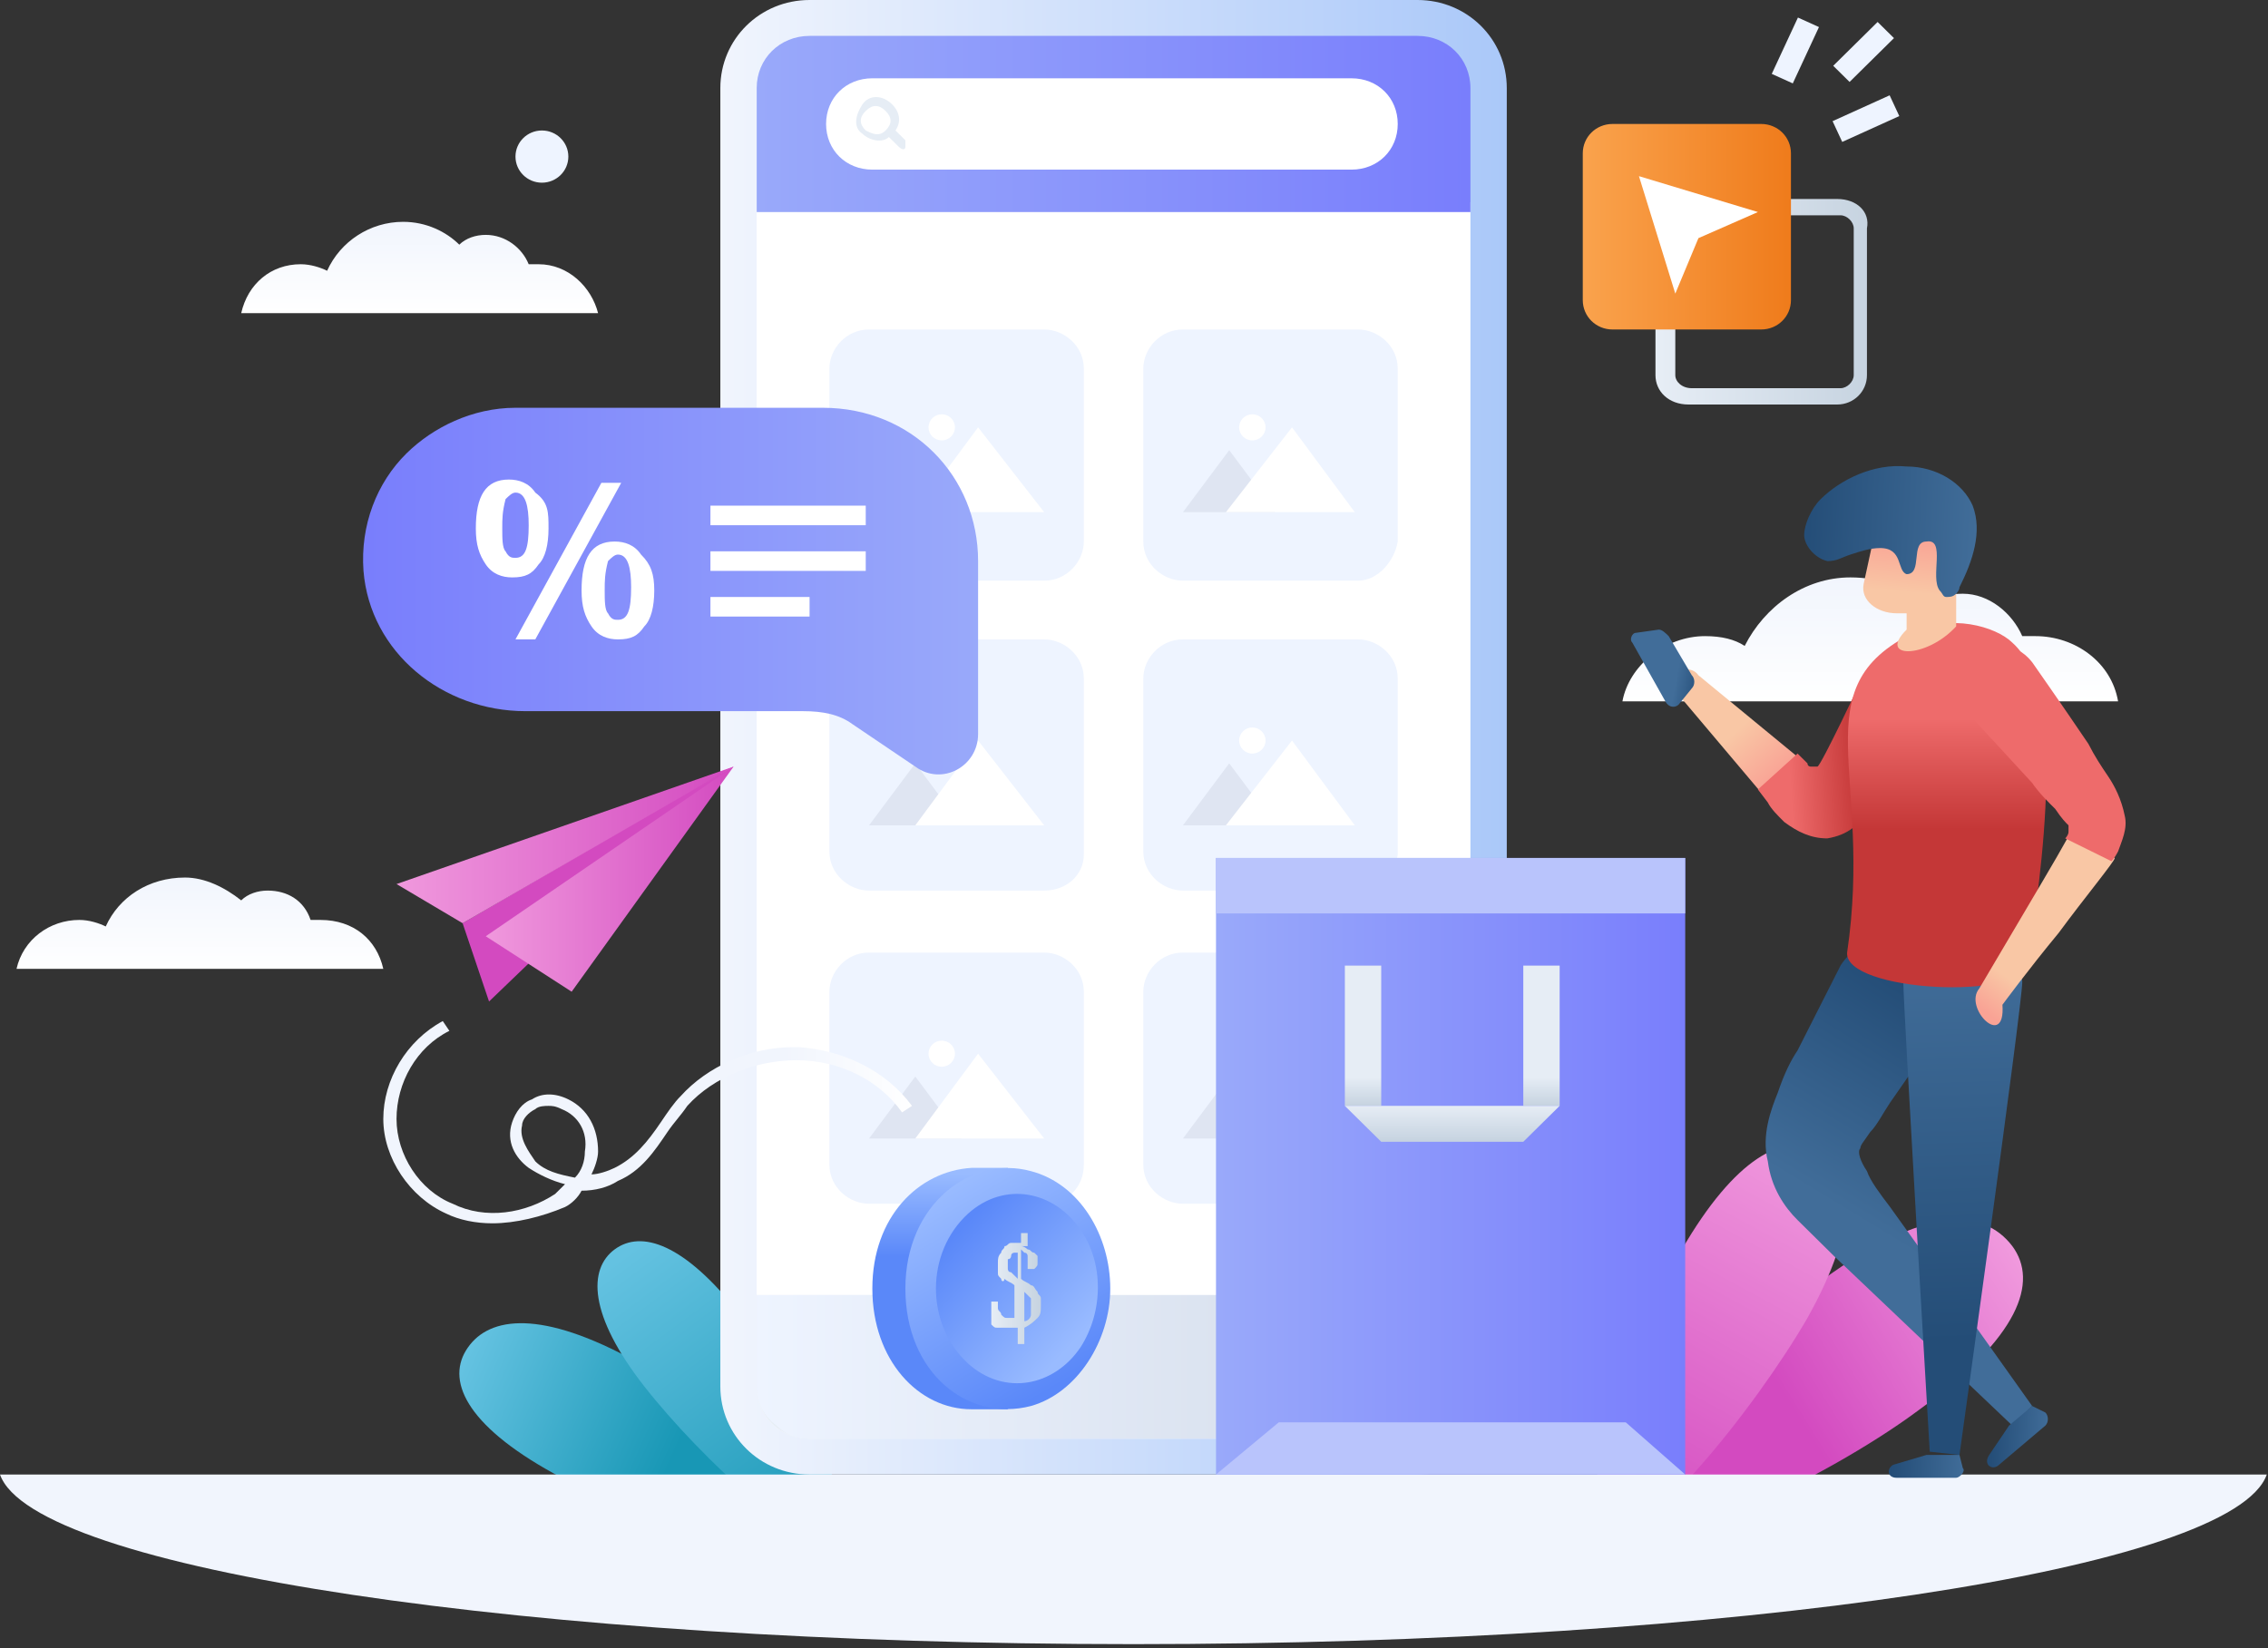 <svg width="465" height="338" viewBox="0 0 465 338" fill="none" xmlns="http://www.w3.org/2000/svg">
<rect x="0" y="0" width="465" height="338" fill="#333333" stroke="none"/>
<path d="M373.969 262.244C353.644 276.962 324.513 307.067 329.933 314.426C335.353 321.785 373.969 303.722 393.616 289.004C413.94 274.286 418.005 262.913 412.585 255.555C406.488 247.527 394.293 247.527 373.969 262.244Z" fill="url(#paint0_linear_870_432)"/>
<path d="M370.58 270.272C359.74 289.004 336.029 318.439 329.254 314.426C321.802 310.412 333.996 275.624 344.836 256.223C355.675 237.492 365.838 232.14 372.612 236.154C380.065 240.168 381.42 250.871 370.58 270.272Z" fill="url(#paint1_linear_870_432)"/>
<path d="M128.722 278.3C147.691 288.335 175.468 309.742 172.08 317.101C168.693 323.791 134.142 313.087 115.172 303.052C96.203 293.018 91.46 283.652 95.525 276.962C99.59 270.272 109.752 268.265 128.722 278.3Z" fill="url(#paint2_linear_870_432)"/>
<path d="M132.109 284.322C143.627 299.039 166.661 320.447 172.081 316.433C177.501 312.419 163.273 284.322 151.756 269.604C140.239 254.886 131.432 252.21 126.012 256.224C120.592 260.238 120.592 269.604 132.109 284.322Z" fill="url(#paint3_linear_870_432)"/>
<path d="M0 302.384C6.775 321.785 108.396 337.171 232.375 337.171C356.353 337.171 457.975 321.785 464.75 302.384H0Z" fill="#F1F5FD"/>
<path d="M111.106 37.464C114.1 37.464 116.526 35.068 116.526 32.112C116.526 29.156 114.1 26.76 111.106 26.76C108.113 26.76 105.687 29.156 105.687 32.112C105.687 35.068 108.113 37.464 111.106 37.464Z" fill="url(#paint4_linear_870_432)"/>
<path d="M290.637 302.384H165.981C155.819 302.384 147.689 294.356 147.689 284.321V18.063C147.689 8.028 155.819 0 165.981 0H290.637C300.799 0 308.929 8.028 308.929 18.063V284.321C308.929 294.356 300.799 302.384 290.637 302.384Z" fill="url(#paint5_linear_870_432)"/>
<path d="M155.143 41.477V284.321C155.143 290.342 159.885 295.025 165.982 295.025H290.638C296.735 295.025 301.478 290.342 301.478 284.321V41.477H155.143Z" fill="white"/>
<path d="M155.143 265.589V284.321C155.143 290.342 159.885 295.024 165.982 295.024H290.638C296.735 295.024 301.478 290.342 301.478 284.321V265.589H155.143Z" fill="#E6EDF5"/>
<path d="M301.478 265.589V284.321C301.478 290.342 296.735 295.024 290.638 295.024H165.982C163.272 295.024 161.24 294.355 159.207 292.349C156.498 290.342 155.143 287.666 155.143 284.321V265.589H301.478Z" fill="url(#paint6_linear_870_432)"/>
<path d="M301.478 43.484V18.063C301.478 12.042 296.735 7.359 290.638 7.359H165.982C159.885 7.359 155.143 12.042 155.143 18.063V43.484H301.478Z" fill="url(#paint7_linear_870_432)"/>
<path d="M277.089 34.787H178.855C173.435 34.787 169.37 30.773 169.37 25.422C169.37 20.07 173.435 16.056 178.855 16.056H277.089C282.509 16.056 286.574 20.07 286.574 25.422C286.574 30.773 282.509 34.787 277.089 34.787Z" fill="white"/>
<path d="M185.63 28.767L183.598 26.759C184.953 24.753 184.275 22.746 182.92 21.408C180.888 19.401 178.178 19.401 176.823 21.408C175.468 23.415 174.79 26.09 176.823 27.428C178.178 28.767 180.888 29.436 182.243 28.098L184.275 30.105C184.953 30.773 185.63 30.773 185.63 30.105C185.63 30.105 185.63 29.436 185.63 28.767ZM177.5 26.759C176.145 25.422 176.145 24.084 177.5 22.746C178.855 21.408 180.21 21.408 181.565 22.746C182.92 24.084 182.92 25.422 181.565 26.759C180.21 28.098 178.855 27.428 177.5 26.759Z" fill="#E6EDF5"/>
<path d="M214.083 119.08H178.177C174.112 119.08 170.047 115.735 170.047 111.052V75.596C170.047 71.582 173.434 67.568 178.177 67.568H214.083C218.148 67.568 222.213 70.913 222.213 75.596V111.052C222.213 115.066 218.825 119.08 214.083 119.08Z" fill="#EEF4FF"/>
<path d="M197.145 105.032L187.66 92.321L178.176 105.032H197.145Z" fill="#DFE5F2"/>
<path d="M214.084 105.032L200.534 87.638L187.662 105.032H214.084Z" fill="white"/>
<path d="M193.08 90.313C194.577 90.313 195.79 89.115 195.79 87.637C195.79 86.159 194.577 84.961 193.08 84.961C191.583 84.961 190.37 86.159 190.37 87.637C190.37 89.115 191.583 90.313 193.08 90.313Z" fill="white"/>
<path d="M278.443 119.08H242.537C238.472 119.08 234.407 115.735 234.407 111.052V75.596C234.407 71.582 237.795 67.568 242.537 67.568H278.443C282.508 67.568 286.573 70.913 286.573 75.596V111.052C285.896 115.066 282.508 119.08 278.443 119.08Z" fill="#EEF4FF"/>
<path d="M261.506 105.031L252.022 92.32L242.537 105.031H261.506Z" fill="#DFE5F2"/>
<path d="M277.767 105.032L264.895 87.638L251.346 105.032H277.767Z" fill="white"/>
<path d="M256.763 90.314C258.259 90.314 259.473 89.116 259.473 87.638C259.473 86.16 258.259 84.962 256.763 84.962C255.266 84.962 254.053 86.16 254.053 87.638C254.053 89.116 255.266 90.314 256.763 90.314Z" fill="white"/>
<path d="M214.082 182.634H178.176C174.111 182.634 170.046 179.289 170.046 174.606V139.15C170.046 135.136 173.433 131.122 178.176 131.122H214.082C218.147 131.122 222.212 134.467 222.212 139.15V175.275C222.212 179.289 218.824 182.634 214.082 182.634Z" fill="#EEF4FF"/>
<path d="M197.145 169.254L187.66 156.543L178.176 169.254H197.145Z" fill="#DFE5F2"/>
<path d="M214.082 169.255L200.532 151.861L187.66 169.255H214.082Z" fill="white"/>
<path d="M193.08 154.536C194.577 154.536 195.79 153.338 195.79 151.861C195.79 150.383 194.577 149.185 193.08 149.185C191.583 149.185 190.37 150.383 190.37 151.861C190.37 153.338 191.583 154.536 193.08 154.536Z" fill="white"/>
<path d="M278.442 182.634H242.536C238.471 182.634 234.406 179.289 234.406 174.606V139.15C234.406 135.136 237.794 131.122 242.536 131.122H278.442C282.507 131.122 286.572 134.467 286.572 139.15V175.275C285.895 179.289 282.507 182.634 278.442 182.634Z" fill="#EEF4FF"/>
<path d="M261.506 169.254L252.022 156.543L242.537 169.254H261.506Z" fill="#DFE5F2"/>
<path d="M277.766 169.254L264.894 151.86L251.345 169.254H277.766Z" fill="white"/>
<path d="M256.763 154.536C258.259 154.536 259.473 153.338 259.473 151.861C259.473 150.383 258.259 149.185 256.763 149.185C255.266 149.185 254.053 150.383 254.053 151.861C254.053 153.338 255.266 154.536 256.763 154.536Z" fill="white"/>
<path d="M214.082 246.858H178.176C174.111 246.858 170.046 243.513 170.046 238.83V203.374C170.046 199.36 173.433 195.346 178.176 195.346H214.082C218.147 195.346 222.212 198.691 222.212 203.374V238.83C222.212 243.513 218.824 246.858 214.082 246.858Z" fill="#EEF4FF"/>
<path d="M197.145 233.478L187.66 220.767L178.176 233.478H197.145Z" fill="#DFE5F2"/>
<path d="M214.082 233.478L200.532 216.084L187.66 233.478H214.082Z" fill="white"/>
<path d="M193.08 218.76C194.577 218.76 195.79 217.562 195.79 216.084C195.79 214.606 194.577 213.408 193.08 213.408C191.583 213.408 190.37 214.606 190.37 216.084C190.37 217.562 191.583 218.76 193.08 218.76Z" fill="white"/>
<path d="M278.442 246.858H242.536C238.471 246.858 234.406 243.513 234.406 238.83V203.374C234.406 199.36 237.794 195.346 242.536 195.346H278.442C282.507 195.346 286.572 198.691 286.572 203.374V238.83C285.895 243.513 282.507 246.858 278.442 246.858Z" fill="#EEF4FF"/>
<path d="M261.506 233.478L252.022 220.767L242.537 233.478H261.506Z" fill="#DFE5F2"/>
<path d="M277.766 233.478L264.894 216.084L251.345 233.478H277.766Z" fill="white"/>
<path d="M256.763 218.76C258.259 218.76 259.473 217.562 259.473 216.084C259.473 214.606 258.259 213.408 256.763 213.408C255.266 213.408 254.053 214.606 254.053 216.084C254.053 217.562 255.266 218.76 256.763 218.76Z" fill="white"/>
<path d="M376.676 40.809H346.19C342.802 40.809 339.415 43.485 339.415 46.83V76.934C339.415 80.279 342.125 82.955 346.19 82.955H376.676C380.064 82.955 382.774 80.279 382.774 76.934V46.83C383.451 43.485 380.741 40.809 376.676 40.809ZM380.064 76.934C380.064 78.272 378.709 79.61 377.354 79.61H346.867C344.835 79.61 343.48 78.272 343.48 76.934V46.83C343.48 45.492 344.835 44.154 346.867 44.154H377.354C378.709 44.154 380.064 45.492 380.064 46.83V76.934Z" fill="url(#paint8_linear_870_432)"/>
<path d="M361.095 67.568H330.608C327.221 67.568 324.511 64.892 324.511 61.547V31.443C324.511 28.098 327.221 25.422 330.608 25.422H361.095C364.482 25.422 367.192 28.098 367.192 31.443V61.547C367.192 64.892 364.482 67.568 361.095 67.568Z" fill="url(#paint9_linear_870_432)"/>
<path d="M336.028 36.126L343.481 60.21L348.223 48.837L360.418 43.485L336.028 36.126Z" fill="white"/>
<path d="M375.727 24.847L377.704 29.103L389.404 23.803L387.426 19.546L375.727 24.847Z" fill="#EEF4FF"/>
<path d="M372.935 5.55L368.625 3.598L363.257 15.151L367.568 17.103L372.935 5.55Z" fill="#EEF4FF"/>
<path d="M375.858 13.493L379.211 16.804L388.313 7.816L384.96 4.505L375.858 13.493Z" fill="#EEF4FF"/>
<path d="M200.535 115.067V150.523C200.535 157.213 193.083 161.227 187.663 157.213L174.791 148.516C172.081 146.509 168.693 145.84 164.629 145.84H107.72C90.783 145.84 75.879 133.798 74.524 117.074C73.847 107.708 77.234 99.011 83.331 92.99C88.751 87.638 96.881 83.624 105.688 83.624H168.693C186.985 83.624 200.535 97.673 200.535 115.067Z" fill="url(#paint10_linear_870_432)"/>
<path d="M112.462 108.377C112.462 111.722 111.785 114.398 110.43 115.736C109.075 117.743 107.72 118.412 105.01 118.412C102.977 118.412 100.945 117.743 99.59 115.736C98.235 113.729 97.558 111.722 97.558 108.377C97.558 101.687 99.59 98.342 104.332 98.342C106.365 98.342 108.397 99.011 109.752 101.018C112.462 103.025 112.462 105.032 112.462 108.377ZM102.977 108.377C102.977 110.384 102.977 112.391 103.655 113.06C104.332 114.398 105.01 114.398 105.687 114.398C107.72 114.398 108.397 112.391 108.397 107.708C108.397 103.694 107.72 101.018 105.687 101.018C105.01 101.018 104.332 101.687 103.655 102.356C102.977 105.032 102.977 106.37 102.977 108.377ZM127.367 99.011L109.752 131.122H105.687L123.302 99.011H127.367ZM134.141 121.087C134.141 124.432 133.464 127.108 132.109 128.446C130.754 130.453 129.399 131.122 126.689 131.122C124.657 131.122 122.624 130.453 121.269 128.446C119.914 126.439 119.237 124.432 119.237 121.087C119.237 114.398 121.269 111.053 126.012 111.053C128.044 111.053 130.077 111.722 131.432 113.729C133.464 115.736 134.141 117.743 134.141 121.087ZM123.979 121.087C123.979 123.094 123.979 125.101 124.657 125.77C125.334 127.108 126.012 127.108 126.689 127.108C128.722 127.108 129.399 125.101 129.399 120.418C129.399 116.405 128.722 113.729 126.689 113.729C126.012 113.729 125.334 114.398 124.657 115.067C123.979 117.743 123.979 119.081 123.979 121.087Z" fill="white"/>
<path d="M177.5 103.694H145.658V107.708H177.5V103.694Z" fill="white"/>
<path d="M177.5 113.06H145.658V117.074H177.5V113.06Z" fill="white"/>
<path d="M165.983 122.425H145.658V126.439H165.983V122.425Z" fill="white"/>
<path d="M345.512 175.945H249.311V302.384H345.512V175.945Z" fill="url(#paint11_linear_870_432)"/>
<path d="M345.512 175.945H249.311V187.318H345.512V175.945Z" fill="#B9C4FC"/>
<path d="M262.183 291.68L249.311 302.384H345.512L333.318 291.68H262.183Z" fill="#B9C4FC"/>
<path d="M319.769 198.021H312.316V226.788H319.769V198.021Z" fill="url(#paint12_linear_870_432)"/>
<path d="M283.185 198.021H275.732V226.788H283.185V198.021Z" fill="url(#paint13_linear_870_432)"/>
<path d="M319.768 226.788L312.316 234.147H283.185L275.732 226.788H319.768Z" fill="url(#paint14_linear_870_432)"/>
<path d="M100.944 250.871C97.556 250.871 94.169 250.203 91.459 248.865C84.007 245.52 78.587 237.492 78.587 229.464C78.587 221.436 83.329 213.408 90.781 209.394L92.136 211.401C85.362 214.746 81.297 222.105 81.297 229.464C81.297 236.823 86.039 244.182 92.814 246.858C99.589 250.203 107.718 248.865 113.816 244.851C114.493 244.182 115.171 243.513 115.848 242.844C113.138 242.175 110.428 240.837 108.396 239.499C105.686 237.492 103.654 234.147 105.009 230.133C105.686 228.126 107.041 226.119 109.073 225.45C111.106 224.112 113.816 224.112 116.526 225.45C120.591 227.457 122.623 231.471 122.623 236.154C122.623 237.492 121.946 239.499 121.268 240.837C122.623 240.837 124.655 240.168 126.01 239.499C130.075 237.492 132.785 234.147 135.495 230.133C136.85 228.126 138.205 226.119 139.56 224.781C144.98 218.76 153.787 214.746 162.594 214.746C163.272 214.746 163.272 214.746 163.949 214.746C172.756 215.415 181.564 219.429 186.983 226.788L184.951 228.126C180.209 221.436 172.079 217.422 163.272 217.422C155.142 217.422 146.335 220.767 140.915 226.788C139.56 228.795 138.205 230.133 136.85 232.14C134.14 236.154 131.43 240.168 126.688 242.175C124.655 243.513 121.946 244.182 119.236 244.182C118.558 245.52 117.203 246.858 115.848 247.527C111.106 249.534 105.686 250.871 100.944 250.871ZM112.461 226.788C111.783 226.788 110.428 226.788 109.751 227.457C108.396 228.126 107.041 229.464 107.041 230.802C106.364 233.478 108.396 236.154 109.751 238.161C111.783 240.168 114.493 240.837 117.881 241.506C119.236 240.168 119.913 238.161 119.913 236.154C120.591 232.14 118.558 228.795 115.171 227.457C113.816 226.788 113.138 226.788 112.461 226.788Z" fill="url(#paint15_linear_870_432)"/>
<path d="M150.4 157.212C149.722 157.212 94.847 189.324 94.847 189.324L100.266 205.38L150.4 157.212Z" fill="#D34AC0"/>
<path d="M150.401 157.212L99.59 192L117.204 203.373L150.401 157.212Z" fill="url(#paint16_linear_870_432)"/>
<path d="M150.401 157.212L81.298 181.296L94.847 189.324L150.401 157.212Z" fill="url(#paint17_linear_870_432)"/>
<path d="M221.535 264.251C221.535 274.286 216.115 284.321 206.63 287.666V289.004H201.21C200.533 289.004 199.855 289.004 199.178 289.004C188.338 289.004 178.854 278.969 178.854 264.251C178.854 249.533 188.338 240.168 199.178 239.499H201.21H206.63V240.837C216.115 244.181 221.535 254.216 221.535 264.251Z" fill="url(#paint18_linear_870_432)"/>
<path d="M227.632 264.251C227.632 274.955 220.857 285.659 211.372 288.335C198.5 291.68 185.628 281.645 185.628 264.251C185.628 246.858 199.178 236.823 211.372 240.168C221.534 242.844 227.632 253.548 227.632 264.251Z" fill="url(#paint19_linear_870_432)"/>
<path d="M198.5 279.638C189.693 271.61 189.693 256.892 198.5 248.865C205.952 242.175 216.114 244.182 221.534 252.21C226.277 258.899 226.277 268.934 221.534 276.293C216.114 284.321 205.952 286.328 198.5 279.638Z" fill="url(#paint20_linear_870_432)"/>
<path d="M209.34 255.554C210.018 255.554 210.695 256.223 210.695 256.223C211.373 256.223 211.373 256.892 212.05 256.892L212.728 257.561C212.728 257.561 212.728 258.23 212.728 258.899C212.728 259.568 212.728 259.568 212.05 260.237C212.05 260.237 211.373 260.237 210.695 260.237C210.695 259.568 210.695 259.568 210.695 258.899C210.695 258.23 210.695 258.23 210.695 257.561C210.695 257.561 210.695 256.892 210.018 256.892L209.34 256.223V262.244C210.018 262.913 210.695 262.913 211.373 263.582C212.05 263.582 212.05 264.251 212.728 264.92C212.728 265.589 213.405 265.589 213.405 266.258C213.405 266.927 213.405 266.927 213.405 267.596C213.405 268.934 213.405 269.603 212.728 270.272C212.05 270.941 211.373 271.61 210.018 272.279V275.624H208.663V272.279C207.986 272.279 207.985 272.279 207.308 272.279C206.631 272.279 206.631 272.279 205.953 272.279C205.276 272.279 205.276 272.279 204.598 272.279C203.921 272.279 203.921 272.279 203.243 271.61V266.927H204.598C204.598 267.596 204.598 268.265 204.598 268.265C204.598 268.934 205.276 268.934 205.276 269.603C205.953 270.272 205.953 270.272 206.631 270.272C207.308 270.272 207.308 270.272 207.986 270.272V263.582C207.308 262.913 206.631 262.913 205.953 262.244C205.953 262.913 205.276 262.913 205.276 262.244C204.598 261.575 204.598 261.575 204.598 260.906C204.598 260.237 204.598 259.568 204.598 258.899C204.598 258.23 204.598 257.561 205.276 256.892C205.276 256.223 205.953 256.223 205.953 255.554C206.631 255.554 206.631 254.885 207.308 254.885C207.985 254.885 208.663 254.885 209.34 254.885V252.878H210.695V255.554H209.34ZM206.631 258.899C206.631 259.568 206.631 259.568 206.631 260.237C206.631 260.237 206.631 260.906 207.308 260.906L207.986 261.575L208.663 262.244V256.892H207.986C207.986 256.892 207.308 256.892 207.308 257.561C207.308 257.561 207.308 258.23 206.631 258.23C206.631 258.23 206.631 258.899 206.631 258.899ZM211.373 267.596V266.927V266.258L210.695 265.589L210.018 264.92V270.941C210.695 270.941 211.373 270.272 211.373 269.603C211.373 268.934 211.373 268.265 211.373 267.596Z" fill="url(#paint21_linear_870_432)"/>
<path d="M434.262 143.833C432.907 135.805 425.455 130.453 417.325 130.453C416.648 130.453 415.293 130.453 414.615 130.453C412.583 125.77 407.841 121.756 402.421 121.756C399.711 121.756 397.001 122.425 394.969 124.432C390.904 120.418 385.484 118.411 379.387 118.411C369.902 118.411 361.772 124.432 357.707 132.46C355.675 131.122 352.965 130.453 349.578 130.453C341.448 130.453 333.996 136.474 332.641 143.833H434.262Z" fill="url(#paint22_linear_870_432)"/>
<path d="M78.587 198.691C77.232 192.67 72.49 188.656 65.715 188.656C65.037 188.656 64.36 188.656 63.682 188.656C62.327 184.642 58.94 182.635 54.875 182.635C52.843 182.635 50.81 183.304 49.455 184.642C46.068 181.966 42.003 179.959 37.938 179.959C30.486 179.959 24.389 183.973 21.679 189.994C20.324 189.325 18.291 188.656 16.259 188.656C10.162 188.656 4.742 192.67 3.387 198.691H78.587Z" fill="url(#paint23_linear_870_432)"/>
<path d="M122.623 64.223C121.268 58.871 116.525 54.188 110.428 54.188C109.751 54.188 109.073 54.188 108.396 54.188C107.041 50.843 103.653 48.167 99.588 48.167C97.556 48.167 95.524 48.836 94.169 50.174C91.459 47.498 87.394 45.491 82.651 45.491C75.877 45.491 69.779 49.505 67.07 55.526C65.715 54.857 63.682 54.188 61.65 54.188C55.552 54.188 50.81 58.202 49.455 64.223H122.623V64.223Z" fill="url(#paint24_linear_870_432)"/>
<path d="M416.649 288.335C416.649 288.335 402.422 268.266 387.517 247.527C385.485 244.851 383.453 242.175 382.775 240.168C381.42 238.161 380.743 236.154 381.42 235.485C381.42 234.816 382.098 234.147 383.453 232.14C384.808 230.802 386.162 228.126 387.517 226.119C393.615 217.422 397.68 211.401 398.357 210.063C401.744 204.712 401.067 194.677 395.647 191.332C390.227 187.987 380.743 192.67 377.355 198.022C376.678 199.36 373.29 206.05 368.548 215.415C367.193 217.422 365.838 220.098 364.483 224.112C363.128 227.457 361.096 232.809 362.451 238.161C363.128 243.513 365.838 247.527 368.548 250.203C371.258 252.879 373.29 254.886 376 257.562C394.292 274.956 412.584 292.349 412.584 292.349L416.649 288.335Z" fill="url(#paint25_linear_870_432)"/>
<path d="M416.65 288.335L419.359 289.673C420.037 290.342 420.037 291.68 419.359 292.349L409.875 300.377C408.52 301.715 406.487 300.377 407.842 298.37L411.907 292.349L416.65 288.335Z" fill="url(#paint26_linear_870_432)"/>
<path d="M361.097 162.565L344.16 142.495C334.675 141.157 345.515 134.468 348.225 138.482L368.549 155.206L361.097 162.565Z" fill="url(#paint27_linear_870_432)"/>
<path d="M382.097 138.481C382.097 138.481 373.29 157.213 372.613 157.213C371.935 157.213 371.258 157.213 371.258 157.213C371.258 157.213 370.58 157.213 370.58 156.544L368.548 154.537L360.418 161.896L362.45 164.572C363.128 165.91 364.483 167.248 365.838 168.586C368.548 170.593 371.258 171.931 374.645 171.931C378.71 171.262 381.42 169.255 383.452 165.241L386.162 161.227L388.195 158.551L396.324 146.509C402.422 135.805 388.195 128.447 382.097 138.481Z" fill="url(#paint28_linear_870_432)"/>
<path d="M401.745 298.371C401.745 298.371 414.617 206.05 414.617 201.367C414.617 196.015 409.874 187.987 403.1 187.987C396.325 187.987 390.228 196.015 390.228 201.367C390.228 206.05 395.647 297.702 395.647 297.702L401.745 298.371Z" fill="url(#paint29_linear_870_432)"/>
<path d="M401.745 298.371L402.422 301.047C403.1 301.716 401.745 303.054 401.067 303.054H388.873C386.84 303.054 386.84 301.047 388.195 300.378L394.97 298.371H401.745Z" fill="url(#paint30_linear_870_432)"/>
<path d="M378.71 195.346C378.033 203.374 415.294 205.381 415.972 197.353C416.649 188.656 425.456 143.164 412.584 131.792C409.197 128.447 399.712 125.771 392.26 129.785C369.226 141.157 384.13 158.551 378.71 195.346Z" fill="url(#paint31_linear_870_432)"/>
<path d="M433.586 175.945C433.586 176.614 427.489 183.973 422.069 191.332C415.972 198.691 410.552 206.05 410.552 206.05C411.229 215.416 402.422 206.719 405.81 202.705C405.81 202.705 410.552 194.677 415.294 186.649C420.037 178.621 424.779 170.593 424.102 171.262L433.586 175.945Z" fill="url(#paint32_linear_870_432)"/>
<path d="M403.1 145.841C403.1 145.841 409.875 153.2 416.65 160.559C418.005 162.566 420.037 164.573 421.392 165.911C422.747 167.918 423.424 168.587 424.102 169.256C424.102 169.925 424.102 170.594 424.102 170.594C424.102 171.263 423.424 171.932 423.424 171.932L432.909 176.615C432.909 176.615 433.587 175.946 434.264 174.608C434.942 172.601 436.297 169.925 435.619 167.249C434.942 163.904 433.587 161.228 432.232 159.221C430.877 157.214 429.522 155.207 428.167 152.531C422.747 144.503 416.65 135.807 416.65 135.807C409.875 127.11 395.648 136.476 403.1 145.841Z" fill="#EE6B6B"/>
<path d="M384.13 110.384L401.067 109.046V128.447C394.97 135.137 384.807 135.137 390.905 129.116V125.771H388.872C384.807 125.771 381.42 123.095 382.097 119.75L384.13 110.384Z" fill="url(#paint33_linear_870_432)"/>
<path d="M404.454 103.694C406.486 109.046 404.454 115.067 401.744 120.419C401.744 121.088 401.066 121.757 401.066 121.757C400.389 122.426 399.711 122.426 399.034 122.426C398.356 122.426 398.356 121.757 397.679 121.088C395.647 118.412 399.034 110.384 394.969 111.053C391.582 111.053 394.292 117.743 390.904 117.743C388.872 117.074 390.227 112.391 385.484 112.391C383.452 112.391 381.419 113.06 379.387 113.729C377.355 114.398 376.677 115.067 374.645 115.067C371.935 114.398 369.902 111.722 369.902 109.715C369.902 107.708 371.257 104.363 373.29 102.356C377.355 98.342 384.129 94.997 390.904 95.666C397.001 95.666 402.421 99.011 404.454 103.694Z" fill="url(#paint34_linear_870_432)"/>
<path d="M335.352 129.785L340.094 129.116C340.771 129.116 341.449 129.785 342.126 130.454L346.869 138.482C347.546 139.151 347.546 140.489 346.869 141.158L344.159 144.503C343.481 145.172 342.126 145.171 341.449 143.834L334.674 131.792C333.997 131.123 334.674 129.785 335.352 129.785Z" fill="url(#paint35_linear_870_432)"/>
<defs>
<linearGradient id="paint0_linear_870_432" x1="412.872" y1="257.016" x2="365.974" y2="286.311" gradientUnits="userSpaceOnUse">
<stop stop-color="#F099DD"/>
<stop offset="1" stop-color="#D34AC0"/>
</linearGradient>
<linearGradient id="paint1_linear_870_432" x1="372.616" y1="236.652" x2="330.955" y2="313.064" gradientUnits="userSpaceOnUse">
<stop stop-color="#F099DD"/>
<stop offset="1" stop-color="#D34AC0"/>
</linearGradient>
<linearGradient id="paint2_linear_870_432" x1="94.817" y1="280.463" x2="137.733" y2="299.482" gradientUnits="userSpaceOnUse">
<stop stop-color="#64C2E1"/>
<stop offset="1" stop-color="#1897B5"/>
</linearGradient>
<linearGradient id="paint3_linear_870_432" x1="126.159" y1="258.667" x2="170.199" y2="317.992" gradientUnits="userSpaceOnUse">
<stop stop-color="#64C2E1"/>
<stop offset="1" stop-color="#1897B5"/>
</linearGradient>
<linearGradient id="paint4_linear_870_432" x1="111.33" y1="32.245" x2="322.995" y2="246.596" gradientUnits="userSpaceOnUse">
<stop stop-color="#EEF4FF"/>
<stop offset="1" stop-color="#D1DAE8"/>
</linearGradient>
<linearGradient id="paint5_linear_870_432" x1="147.141" y1="151.179" x2="309.031" y2="151.179" gradientUnits="userSpaceOnUse">
<stop stop-color="#F1F5FD"/>
<stop offset="1" stop-color="#AAC8F9"/>
</linearGradient>
<linearGradient id="paint6_linear_870_432" x1="155.014" y1="280.273" x2="301.166" y2="280.273" gradientUnits="userSpaceOnUse">
<stop stop-color="#EEF4FF"/>
<stop offset="1" stop-color="#D1DAE8"/>
</linearGradient>
<linearGradient id="paint7_linear_870_432" x1="155" y1="25.422" x2="301.18" y2="25.422" gradientUnits="userSpaceOnUse">
<stop stop-color="#99A9FA"/>
<stop offset="1" stop-color="#797EFC"/>
</linearGradient>
<linearGradient id="paint8_linear_870_432" x1="340.296" y1="61.909" x2="383.37" y2="61.909" gradientUnits="userSpaceOnUse">
<stop stop-color="#E6EDF5"/>
<stop offset="1" stop-color="#C6D3E0"/>
</linearGradient>
<linearGradient id="paint9_linear_870_432" x1="324.335" y1="46.12" x2="367.409" y2="46.12" gradientUnits="userSpaceOnUse">
<stop stop-color="#FAA34D"/>
<stop offset="1" stop-color="#EF7B1B"/>
</linearGradient>
<linearGradient id="paint10_linear_870_432" x1="200.799" y1="121.228" x2="75.174" y2="121.228" gradientUnits="userSpaceOnUse">
<stop stop-color="#99A9FA"/>
<stop offset="1" stop-color="#797EFC"/>
</linearGradient>
<linearGradient id="paint11_linear_870_432" x1="249.588" y1="239.365" x2="345.797" y2="239.365" gradientUnits="userSpaceOnUse">
<stop stop-color="#99A9FA"/>
<stop offset="1" stop-color="#797EFC"/>
</linearGradient>
<linearGradient id="paint12_linear_870_432" x1="315.995" y1="220.988" x2="315.995" y2="226.721" gradientUnits="userSpaceOnUse">
<stop stop-color="#E6EDF5"/>
<stop offset="1" stop-color="#C6D3E0"/>
</linearGradient>
<linearGradient id="paint13_linear_870_432" x1="279.384" y1="220.988" x2="279.384" y2="226.721" gradientUnits="userSpaceOnUse">
<stop stop-color="#E6EDF5"/>
<stop offset="1" stop-color="#C6D3E0"/>
</linearGradient>
<linearGradient id="paint14_linear_870_432" x1="297.689" y1="226.781" x2="297.689" y2="234.02" gradientUnits="userSpaceOnUse">
<stop stop-color="#E6EDF5"/>
<stop offset="1" stop-color="#C6D3E0"/>
</linearGradient>
<linearGradient id="paint15_linear_870_432" x1="187.58" y1="230.313" x2="160.765" y2="230.313" gradientUnits="userSpaceOnUse">
<stop stop-color="white"/>
<stop offset="1" stop-color="#F1F5FD"/>
</linearGradient>
<linearGradient id="paint16_linear_870_432" x1="99.366" y1="180.246" x2="150.597" y2="180.246" gradientUnits="userSpaceOnUse">
<stop stop-color="#F099DD"/>
<stop offset="1" stop-color="#D34AC0"/>
</linearGradient>
<linearGradient id="paint17_linear_870_432" x1="81.081" y1="173.168" x2="150.597" y2="173.168" gradientUnits="userSpaceOnUse">
<stop stop-color="#F099DD"/>
<stop offset="1" stop-color="#D34AC0"/>
</linearGradient>
<linearGradient id="paint18_linear_870_432" x1="200.594" y1="240.689" x2="200.594" y2="257.662" gradientUnits="userSpaceOnUse">
<stop stop-color="#99BBFF"/>
<stop offset="1" stop-color="#5A88F9"/>
</linearGradient>
<linearGradient id="paint19_linear_870_432" x1="194.334" y1="244.001" x2="217.559" y2="283.668" gradientUnits="userSpaceOnUse">
<stop stop-color="#99BBFF"/>
<stop offset="1" stop-color="#5A88F9"/>
</linearGradient>
<linearGradient id="paint20_linear_870_432" x1="220.322" y1="275.082" x2="196.335" y2="252.704" gradientUnits="userSpaceOnUse">
<stop stop-color="#99BBFF"/>
<stop offset="1" stop-color="#5A88F9"/>
</linearGradient>
<linearGradient id="paint21_linear_870_432" x1="203.426" y1="264.338" x2="213.419" y2="264.338" gradientUnits="userSpaceOnUse">
<stop stop-color="#E6EDF5"/>
<stop offset="1" stop-color="#C6D3E0"/>
</linearGradient>
<linearGradient id="paint22_linear_870_432" x1="383.37" y1="144.341" x2="383.37" y2="118.297" gradientUnits="userSpaceOnUse">
<stop stop-color="white"/>
<stop offset="1" stop-color="#F1F5FD"/>
</linearGradient>
<linearGradient id="paint23_linear_870_432" x1="41.17" y1="199.019" x2="41.17" y2="179.671" gradientUnits="userSpaceOnUse">
<stop stop-color="white"/>
<stop offset="1" stop-color="#F1F5FD"/>
</linearGradient>
<linearGradient id="paint24_linear_870_432" x1="86.208" y1="64.116" x2="86.208" y2="45.478" gradientUnits="userSpaceOnUse">
<stop stop-color="white"/>
<stop offset="1" stop-color="#F1F5FD"/>
</linearGradient>
<linearGradient id="paint25_linear_870_432" x1="389.361" y1="255.254" x2="413.39" y2="215.813" gradientUnits="userSpaceOnUse">
<stop stop-color="#416D99"/>
<stop offset="1" stop-color="#244D77"/>
</linearGradient>
<linearGradient id="paint26_linear_870_432" x1="420.072" y1="294.389" x2="408.185" y2="293.797" gradientUnits="userSpaceOnUse">
<stop stop-color="#416D99"/>
<stop offset="1" stop-color="#244D77"/>
</linearGradient>
<linearGradient id="paint27_linear_870_432" x1="356.159" y1="149.774" x2="364.769" y2="159.019" gradientUnits="userSpaceOnUse">
<stop stop-color="#F9C7A5"/>
<stop offset="1" stop-color="#F9A395"/>
</linearGradient>
<linearGradient id="paint28_linear_870_432" x1="366.657" y1="154.296" x2="380.648" y2="153.416" gradientUnits="userSpaceOnUse">
<stop stop-color="#EE6B6B"/>
<stop offset="1" stop-color="#C43737"/>
</linearGradient>
<linearGradient id="paint29_linear_870_432" x1="402.473" y1="195.942" x2="405.054" y2="274.997" gradientUnits="userSpaceOnUse">
<stop stop-color="#416D99"/>
<stop offset="1" stop-color="#244D77"/>
</linearGradient>
<linearGradient id="paint30_linear_870_432" x1="402.881" y1="300.298" x2="387.824" y2="299.547" gradientUnits="userSpaceOnUse">
<stop stop-color="#416D99"/>
<stop offset="1" stop-color="#244D77"/>
</linearGradient>
<linearGradient id="paint31_linear_870_432" x1="399.377" y1="147.406" x2="399.377" y2="170.078" gradientUnits="userSpaceOnUse">
<stop stop-color="#EE6B6B"/>
<stop offset="1" stop-color="#C43737"/>
</linearGradient>
<linearGradient id="paint32_linear_870_432" x1="409.886" y1="199.179" x2="404.911" y2="205.873" gradientUnits="userSpaceOnUse">
<stop stop-color="#F9C7A5"/>
<stop offset="1" stop-color="#F9A395"/>
</linearGradient>
<linearGradient id="paint33_linear_870_432" x1="392.068" y1="121.556" x2="392.94" y2="110.219" gradientUnits="userSpaceOnUse">
<stop stop-color="#F9C7A5"/>
<stop offset="1" stop-color="#F9A395"/>
</linearGradient>
<linearGradient id="paint34_linear_870_432" x1="405.285" y1="109.066" x2="369.623" y2="107.289" gradientUnits="userSpaceOnUse">
<stop stop-color="#416D99"/>
<stop offset="1" stop-color="#244D77"/>
</linearGradient>
<linearGradient id="paint35_linear_870_432" x1="343.94" y1="137.736" x2="349.563" y2="138.803" gradientUnits="userSpaceOnUse">
<stop stop-color="#416D99"/>
<stop offset="1" stop-color="#244D77"/>
</linearGradient>
</defs>
</svg>
